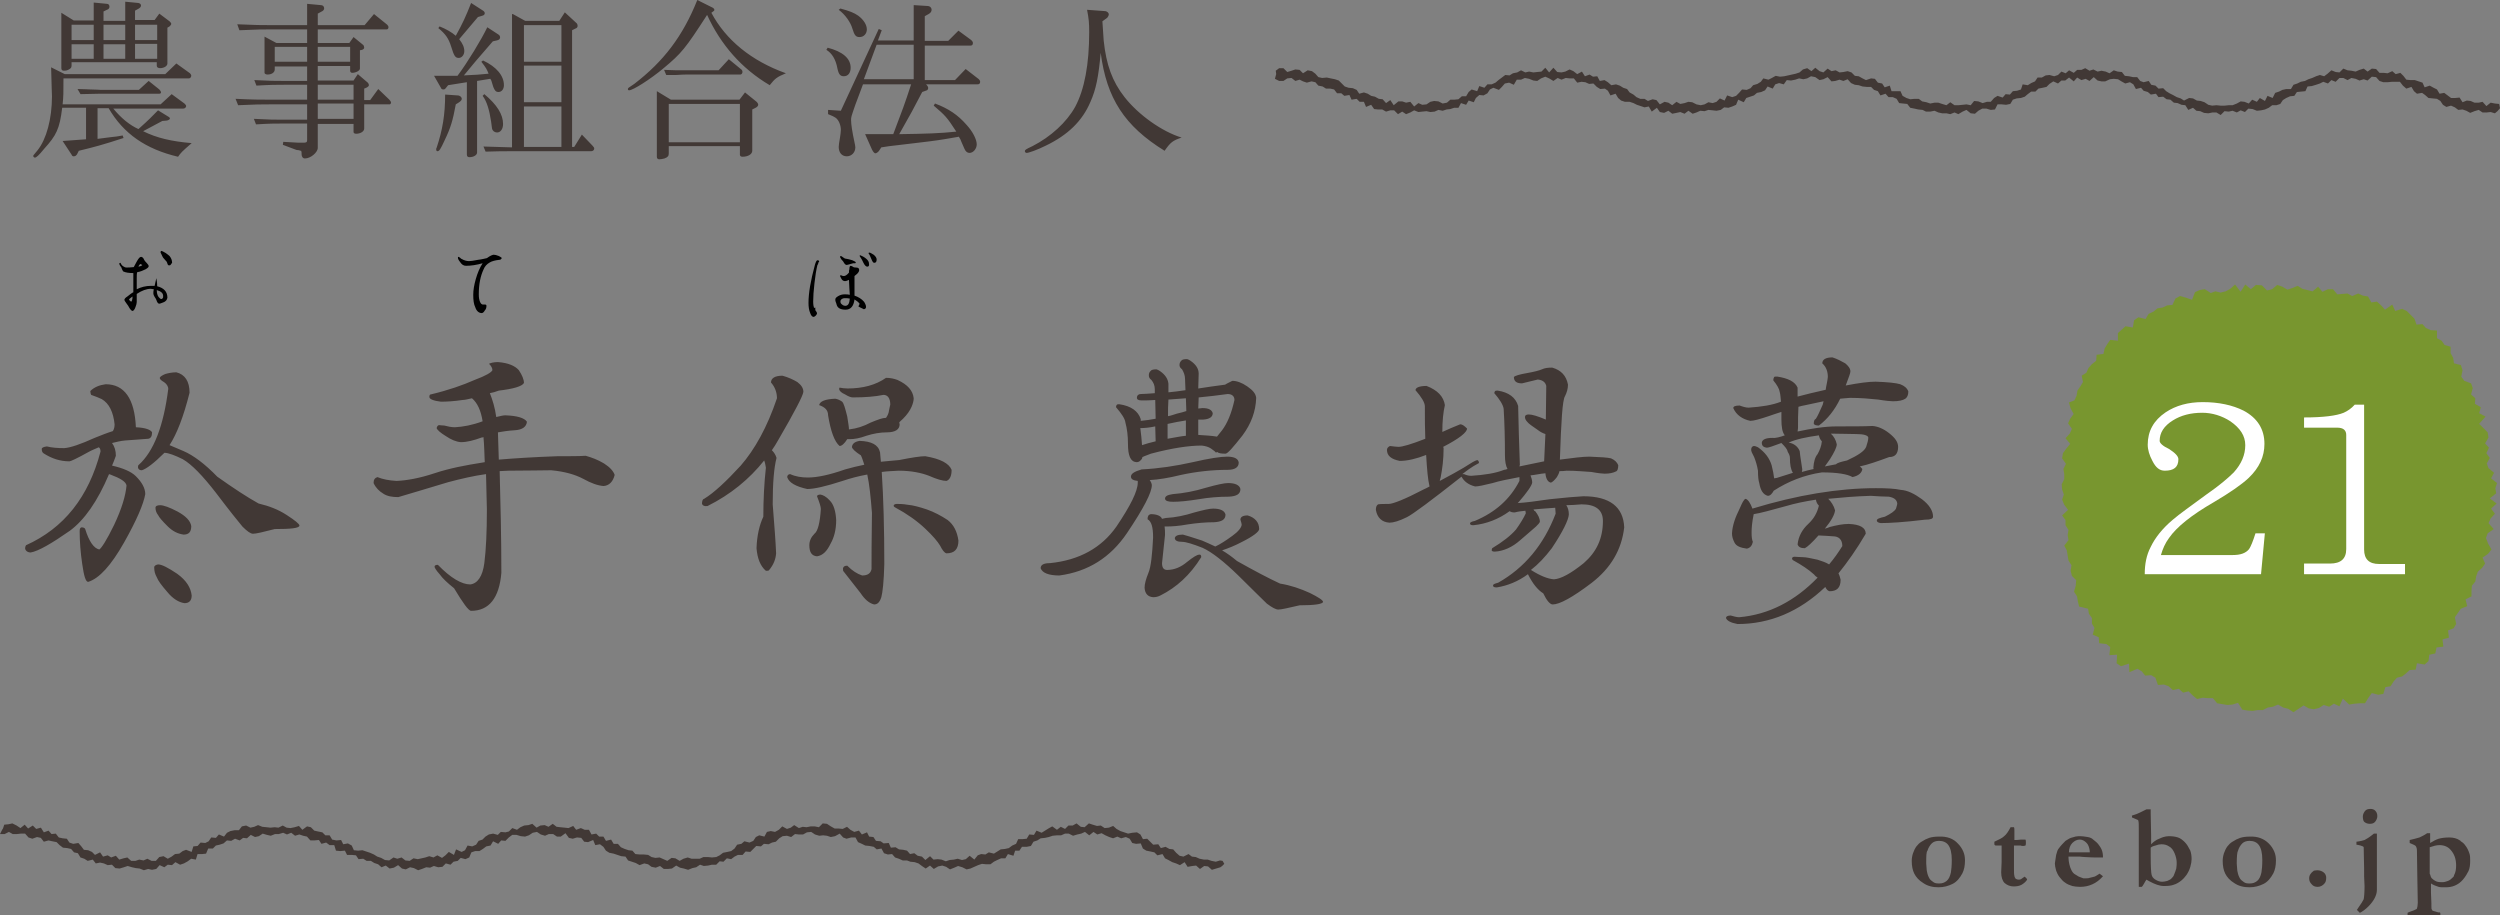 <svg xmlns="http://www.w3.org/2000/svg" viewBox="0 0 586.9 214.9"><rect x="0" y="0" width="586.9" height="214.9" fill="#808080" stroke="none"/><path d="M26.8 123.2c1.8-3.8 2.7-6.9 2.9-9.2-.1-.9-1.4-1.7-3.8-2.6-.1 0-.3-.1-.3-.1-2.7 6.4-5.8 10.8-9.2 13.3-4.3 3-7.4 4.8-9.2 5.1-.7 0-1.2-.4-1.3-.9 0-.4.1-.6.2-.8 8.9-4 14.7-11.3 17.5-22 0-.4-.1-.8-.4-1-.9.4-1.7.7-2.4 1.1-2.7 1.5-4.2 2.2-4.5 2.2-2.1 0-4.1-.6-6.1-1.9-.3-.2-.4-.6-.4-1 0-.3.4-.5 1.2-.6 1.2.3 2.5.4 4.1.4 1.4-.1 3.8-.9 7.1-2.4 1.5-.6 3-1.2 4.3-1.6.3-.5.4-1 .4-1.6-.3-2.9-1.3-4.9-3-5.9-.6-.3-1.4-.6-2.5-1-.1-.2-.2-.5-.2-.9.9-.9 2.1-1.4 3.6-1.6 4.4 0 6.8 3.4 7.1 10.1 2.3.1 3.5.6 3.8 1.2 0 .9-.3 1.4-.9 1.5-1.7.1-3.5.3-5.4.4-1.2.1-2.2.4-3.1.6.6.8.9 1.8.9 3-.3.9-.6 1.6-.9 2.3 2.6.6 4.5 1.4 5.6 2.5 1.4 1.4 2.2 2.8 2.2 4.2-.4 2.3-2 6.1-5 11.4-3 5.3-5.8 8.4-8.4 9.2-.6 0-1-1.4-1.4-4.2-.4-2.7-.6-5.3-.6-7.7 0-.5.1-.8.4-.9.4 0 .8.1.9.4.9 2.9 2 4.5 3.3 4.8.5-.3 1.7-2.1 3.5-5.8zm11.8-16.9c-2.5 2.5-4.3 3.8-5.3 4.1-.5 0-.8-.2-.9-.6 0-.3 0-.5.1-.6 3.6-3.2 5.9-9.2 7-17.9 0-.6-.4-1.2-1-1.6-.7-.4-1-.7-1-1 .1-.3.6-.6 1.3-.9.7-.2 1.6-.4 2.6-.4 2 .5 3.1 2.1 3.1 4.8-1.4 5.6-3 9.7-4.7 12.3.7.3 1.9.8 3.3 1.4 2.3 1 5 3 7.9 6 3.8 2.7 7 4.8 9.7 6.3 2.5.6 4.6 1.4 6.6 2.7 2 1.3 3 2.1 3 2.5-.1.6-2 .8-5.8.8-2.7.7-4.4 1.1-5.1 1.1-.6 0-1.4-.6-2.5-1.7-1-1.2-3.1-3.8-6.2-7.9-3.1-4-5.7-6.7-7.8-7.9-1.8-.9-3.4-1.5-4.3-1.5zm.7 32.7c-1.4-1.6-2.2-2.7-2.5-3.5-.4-.7-.6-1.4-.6-2.3 0-.4.4-.6.9-.7.9 0 2.4.8 4.5 2.2 2.2 1.6 3.2 3.3 3.4 5.1 0 1.2-.6 1.8-1.7 1.8-1.3-.2-2.7-1-4-2.6zm0-15.5c-1.2-1.2-1.9-2-2.2-2.6-.4-.5-.6-1.1-.6-1.7 0-.4.4-.6 1.1-.6.8 0 2.2.5 4.1 1.5 2 1.1 3 2.2 3.2 3.4 0 1.4-.6 2-1.8 2-1.4-.2-2.6-.8-3.8-2zm62.8 9.3c.1-.1.3-.2.7-.2 3 3.1 5.6 4.6 7.6 4.6 1.7-.2 2.9-1.9 3.3-5 .4-3.1.6-7.3.6-12.6-.1-2.7-.1-5.5-.2-8.3-2.9.4-5.9 1.1-8.9 1.9-5.2 1.6-9.1 2.7-11.7 3.5-1.4 0-2.6-.2-3.5-.8-1-.6-1.8-1.4-2.3-2.5 0-.8.3-1.2.9-1.4 1.2.5 2.7.8 4.5.9 2.3-.1 5.3-.6 8.9-1.8 3.6-1.2 7.4-1.9 11.2-2.5.1 0 .4-.1.6-.1-.1-1.9-.1-3.9-.3-5.9-.1.1-.3.1-.4.1-1.9.7-3.5 1.1-4.9 1.1-1.2-.1-2.3-.6-3.5-1.4-1.3-.8-2-1.4-2.2-1.9.1-.4.3-.7.6-.7.2 0 .6.1 1.2.1.8.2 1.6.4 2.5.4 1.9-.1 4.1-.5 6.5-1.4-.4-2.5-1.2-4.3-2.5-5.4-.9.2-1.7.4-2.2.4-2 .3-3.7.4-5.1.4-1.7-.2-2.7-.6-2.7-1.1 0-.4.1-.6.3-.6 4.2-1 7.6-2.2 10.3-3.4 2.7-1 4-1.8 4.2-2.3 0-.5-.3-1-.8-1.5.4-.2 1.1-.4 2.1-.4 2.5.2 4 .9 4.9 1.9.8 1.2 1.2 2.2 1.2 3-.4.8-2.5 1.4-5.9 1.8-.8.3-1.5.5-2.1.6.6 1.5 1.2 3.4 1.5 5.6.9-.2 1.6-.4 2.1-.4 2.8.1 4.5.6 5.1 1.5-.1 1.2-1.1 1.9-2.8 2-1.6.1-2.9.3-4 .5v.1c.1 2.2.1 4.3.2 6.3 3.6-.3 8.1-.6 13.8-.8 2.9 0 5 0 6.6-.1 1.4.4 2.8.9 4.3 1.8 1.4.9 2.2 1.8 2.5 2.7-.4 1.6-1.3 2.5-2.6 2.6-1.4-.1-3-.7-4.8-1.7-1.9-1-4.3-1.7-7.5-2-2.2 0-5.6.1-10 .1-.7 0-1.4.1-2.1.1.2 7.6.4 15.6.4 23.9-.5 5.9-2.9 8.9-7.1 8.9-.6 0-1.9-1.8-4-5.3-1.5-1.2-2.7-2.3-3.4-3.3-.9-1-1.2-1.6-1.2-1.8 0 .2 0 0 .1-.2zm62.7-14.5c0-.6.1-1.1.5-1.2 2.3-1.4 5.1-4 8.6-7.8 3.3-3.8 6.2-9 8.5-15.8 0-1.4-.5-2.7-1.4-3.7 0-1 .9-1.6 2.7-1.6 1.4.4 2.5.9 3.5 1.5.9.7 1.4 1.4 1.4 2.3-.1.9-2 4.6-5.9 11.3-.5.9-1 1.7-1.5 2.4l.1.1c.4.4.8 1 1 1.7-.6 2.3-.9 5.9-.9 10.9.4 5.1.7 8.9.8 11.5-.1 1.4-.6 2.7-1.7 4-.1.1-.4.1-.7.1-1.3-1.1-2-2.9-2.2-5.3.1-3 .7-5.5 1.6-7.4 0-4 .2-7.9.6-11.5-.1-.6-.2-1.2-.4-1.7-3.5 4.4-7.9 8-13.3 10.7-.8.1-1.1-.1-1.3-.5zm20-6.3c0-.4.3-.7.7-.7 1.3.6 2.7.8 4.2.8 2.1 0 5-.6 8.7-1.9 1.4-.4 3-.8 4.5-1.1-.3-.9-.5-1.6-.8-2.2-1.4-.9-2.1-1.6-2.1-2 .1-.7.6-1.2 1.8-1.4 2.8.1 4.4.9 4.8 2.7.1.8.1 1.5.2 2.2 1.4-.1 2.8-.3 4.3-.4 3-.6 5-.9 6.1-.9 3.6.6 5.6 1.7 6.2 3.2 0 1.4-.4 2.3-1.2 2.6-.9 0-2.3-.4-4.1-1.2-1.8-.7-4.2-1.2-7.1-1.2-1.4.1-2.7.1-4 .3.4 6.1.6 13.3.6 21.6-.1 4.1-.4 6.7-.7 7.8-.4 1.2-.9 1.7-1.7 1.7-1.2-.3-2.2-1.2-3.2-2.7-1.1-1.4-2.5-3.2-4-5.1-.1-.1-.1-.3-.1-.7.1-.4.4-.6 1-.6 1.2 1.2 2.3 1.9 3.5 2.3 1.3 0 2-.5 2.2-1.5 0-2.4 0-6.8.1-13.2-.3-3.8-.6-6.7-1.1-9-2.2.4-4 .9-5.8 1.5-4 1.3-6.7 1.9-8.3 1.9-2.7-.6-4.3-1.5-4.7-2.8zm10.2 15.6c-.9 1.9-1.9 2.8-3.2 3-1.2-.1-1.8-.9-1.8-2.6 0-1 .4-1.9 1.2-2.7.8-.6 1.3-2.6 1.5-5.8 0-.5-.3-1.5-.9-3 0-.2.3-.4.8-.4.6.1 1.4.5 2.2 1.4.9.9 1.4 2.5 1.5 4.6 0 2.3-.5 4.1-1.3 5.5zm2.1-22.9c-1.2-1-2.1-3.5-2.7-7.2 0-1.2-.7-1.9-2.1-2.4.2-.9 1.4-1.4 3.8-1.5.6.1 1.2.4 1.6.7.4.4.7 1.5 1.2 3.5.2 1.4.4 2.4.4 3h.1c1.7-.2 3.3-.7 5-1.6 1.7-.7 2.8-1.1 3.5-1.1h.1c.2-.3.4-.6.6-1.2.1-.7.3-1.4.4-1.9 0-1.5-.6-2.3-1.6-2.3-1.9.4-4.3.6-7.2.6-.4 0-1-.2-1.8-.7-.9-.4-1.3-.8-1.4-1.2 0-.1 0-.3.1-.4.5.1 1.2.2 1.9.2 3.5 0 6.6-.8 9-2.5 1 0 1.9.2 2.7.5 2.4 1.1 3.6 2.5 3.8 4.3 0 .6-.2 1.3-.5 2-.4.9-1 1.8-2 2.8-.4.4-.8.7-.9.9 0 .1.1.3.1.4 0 1.2-1 1.9-3 1.9-1.6 0-3.2.3-4.8.8-1.6.6-2.9.8-3.9.8h-.6c-.7 1.1-1.3 1.6-1.8 1.6zm16 13.8c1.2.1 2.7.5 4.5 1.1 1.7.6 3.4 1.5 4.9 2.5 1.4 1.1 2.2 2.7 2.5 4.8 0 2-.9 3-2.8 3-.5-.1-1-.8-1.5-1.8-.6-1-1.7-2.3-3.5-4-1.9-1.8-4.3-3.5-7.1-5-.2-.1-.3-.2-.3-.4s.3-.4.7-.4c.6 0 1.5 0 2.6.2zm52.4-6.6c0-.7.8-1.2 2.5-1.7 4-.2 8-.8 12-1.7 3.9-.9 6.6-1.3 8.1-1.3 1.7 0 2.6.5 2.7 1.4 0 1.1-.9 1.7-2.6 1.7-3.6 0-7.3.4-11 1.2-2.8.7-5.3 1.1-7.3 1.2.3.4.5.9.5 1.2 0 1.7-1.9 5.4-5.8 11.2-3.9 5.8-9.2 9.1-15.9 10-2.5 0-4-.6-4.4-1.7 0-.8.7-1.2 2.2-1.2 6.9-.7 12.1-3.6 15.6-8.6 3.3-4.9 5-8.3 5-10.3v-.4c-1-.1-1.6-.4-1.6-1zm18.8-6.6c-.6-.4-1.3-.6-2.2-.7-3 0-7 .6-11.9 1.9-.7.3-1.4.5-2 .8-.1.3-.1.5-.3.6-.3.4-.6.6-1.1.6-1.4-.1-2-1.5-2-4.3 0-1.9-.2-3.5-.6-5-.1-.9-.9-2.1-2.2-3.6 0-.3.1-.5.2-.6.1-.1.4-.1.6-.1 2.7.4 4.4 1.6 5 3.5v.4c1.2-.1 2.4-.3 3.5-.5l-.1-4.4c-1.2.1-2.2.1-3.2.1-.7 0-1.1-.2-1.1-.6 0-.6.4-.9.9-.9.8 0 1.9-.1 3.3-.2v-.9c0-.9-.3-1.6-.8-2.2-.4-.3-.6-.6-.6-1.1 0-.4.1-.7.4-1 .2-.3.7-.4 1.4-.4.3.1.5.2.8.4 1.3.9 1.9 1.9 2 3v2c1.2-.1 2.6-.3 4-.5l-.1-2.6c0-.9-.3-1.6-.7-2.3-.4-.3-.6-.6-.6-1s.1-.7.4-1c.2-.3.6-.4 1.4-.4.3.1.5.2.8.4 1.3.9 1.9 1.9 1.9 3 0 1.2-.1 2.4-.1 3.5 1.9-.3 4-.6 6.3-.9.6-.4 1.2-.6 1.7-.9 1 0 2.2.4 3.5 1.3 1.3.9 2 1.7 2.1 2.7-.1 3.2-1.2 6.1-3.2 8.8-2.2 2.8-3.5 4.3-4 4.3-1 0-1.7-.1-1.9-.4-.1.1-.3.1-.4.1-.2-.3-.6-.5-1.1-.9zm-16.2-.8c.9-.3 1.9-.6 3.2-.9l-.1-3.5c-1.4.3-2.5.4-3.5.4.2 1.4.3 2.7.4 4zm10.6 27.4c1.4-1.1 2.3-1.7 2.9-1.7.3 0 .4.2.4.6-2.6 4.2-5.8 7.1-9.6 9-.6.3-1.1.4-1.7.4-1.2-.1-1.9-.8-2-2.2 0-.9.3-2 .9-3.5.6-1.4.9-4.3 1.1-8.3 0-2.5-.4-3.8-1.3-4.3 0-.7.2-1.1.8-1.2 1.3 0 2.2.4 2.5.9 0 .1.1.2.1.2.3-.1.6-.1.9-.2 2.2-.1 4.5-.6 6.7-1.3 2.2-.6 3.6-.9 4.4-.9 1.7 0 2.7.5 2.9 1.4 0 1.2-.9 1.7-2.7 1.8-2 0-4.1.2-6.1.5-2.2.4-3.8.5-5.1.5h-.4c.1.6.1 1.3.1 2l-.7 6.6c0 1.1.4 1.6 1.2 1.6 1.7 0 3.3-.7 4.7-1.9zm-3.4-15.9c2.6-.2 5.2-.7 7.8-1.5 2.5-.7 4.3-1.1 5.2-1.1 1.7 0 2.7.5 2.9 1.4 0 1.2-.9 1.7-2.7 1.8-2.4 0-4.8.2-7.1.6-2.5.4-4.5.6-6 .6-1.2 0-1.8-.2-1.9-.7 0-.6.5-.9 1.8-1.1zm-1.1-18.3c.7-.1 1.4-.4 2.1-.6.9-.2 1.6-.4 2.2-.6l-.1-3c-1.4.1-2.8.2-4.1.3-.1 1.3-.1 2.6-.1 3.9zm4.2 1c-1.4.2-2.8.5-4.2.8h-.1v3.5c1.7-.3 3.2-.6 4.3-.7v-3.6zm-2.6 27.6c.1-.5.7-.8 1.9-.8.5.1 2 .6 4.5 1.4 1 .4 2 .9 3.1 1.4 1.1-.5 2.5-1.4 4-2.5 1.4-1 2.1-1.9 2.2-2.6 0-.2-.1-.6-.3-1.2 0-.6.5-1 1.7-1 1.7.5 2.7 1.6 2.7 3.2 0 .6-1.4 1.7-4 3-1.7.9-3.2 1.5-4.7 2 1.2.7 2.3 1.5 3.5 2.5 3.9 2.2 7.3 4 10.1 5.3 2.5.4 4.8 1.2 7 2.2 2 1 3.1 1.7 3.1 2.1-.1.5-1.9.8-5.5.8-2.6.6-4.3 1-5 1-.6 0-1.5-.5-2.7-1.4-1.1-1.1-3.3-3.2-6.7-6.6-3.4-3.3-6.2-5.5-8.4-6.5-2.3-.9-3.9-1.4-4.8-1.4-1.1 0-1.7-.3-1.7-.9zm5.5-30.4c.4 0 .7-.1 1-.1 1.4 0 2.2.4 2.4 1.2 0 .9-.8 1.4-2.2 1.5h-1.2v3.6c1.7.1 3.2.2 4.4.4.3-.4.7-.9 1.2-1.5 1.2-1.6 2.2-3.9 2.9-7.1 0-.9-.6-1.4-1.6-1.4-2.3.3-4.5.6-6.8.8 0 1-.1 1.8-.1 2.6zm62 15.4h.4c.6.3 1.2.4 1.7.4 3.1-.2 5.7-.6 7.7-1.4.2 0 .5-.1.8-.2-.4-.7-.6-1.8-.6-3.2 0-4-.1-7.6-.3-10.9-.1-.9-.9-2.2-2.2-3.7 0-.2.1-.4.2-.5.1-.1.4-.1.6-.1 2.6.4 4.2 1.6 4.8 3.6.1 4.2.2 8.7.4 13.8 0 .1-.1.3-.1.4 1.7-.4 3.6-.7 5.8-1.2.1-2.2.2-4.3.3-6.4-.6-.2-1.2-.5-1.7-.9-1.3-.9-2.2-1.5-2.5-1.9-.4-.4-.6-.8-.6-1.2 0-.4.3-.6.9-.6.8 0 2.1.4 4 1.2 0-2.6.1-5.3.1-7.9-.2-.9-.9-1.4-2-1.5-1.2.3-2.5.6-3.7.9-1.3 0-1.9-.5-1.9-1.5.3-.3 1.3-.6 3-.9 1.7-.3 2.9-.6 3.6-.9.6-.3 1.4-.4 2.4-.4 2.1.6 3.3 1.9 3.7 4 0 1-.3 1.9-.7 2.7-.6.9-.9 5.9-1.2 14.9 3.1-.4 5.4-.7 6.9-.7 2.6.1 4.3.2 5.1.4.9.4 1.4.9 1.7 1.6 0 .9-.2 1.4-.6 1.5-.6.3-1.4.5-2.6.5-.4 0-1.5-.1-3.1-.4-1.7-.1-3.6-.3-5.8-.3-.6.1-1.2.1-1.7.1-.1.6-.4 1-.6 1.4-.6.8-1.1 1.2-1.4 1.3-.7-.1-1.2-.9-1.3-2.2-1.2.1-2.4.4-3.5.5.2.5.4 1.1.4 1.7-.1.7-1.2 2.3-3.2 4.6l-.2.2c1.7-.1 4.2-.4 7.5-.9 3.6-.4 6.2-.6 7.9-.7 6.2 0 9.4 2.5 9.6 7.3-.6 5.3-3.2 9.6-7.6 13-4.6 3.5-7.6 5.1-9.2 5.1-.6 0-1.4-.9-2.2-2.6-1.3-.8-2.5-2.3-3.6-4.5-2.3 1.7-4.8 2.7-7.3 3.1-.6 0-.9-.1-.9-.5 0-.2.4-.4 1.2-.6 6.2-3.5 10.7-8.9 13.5-16.2 0-.6-.1-1-.1-1.4-1.9.1-3.6.3-5.1.4.1.2.2.4.4.4.7.9 1.1 1.7 1.1 2.5-.1.3-.4.6-.9 1.1-.6.5-1.8 1.6-3.7 3.2-1.9 1.7-4 2.6-6 2.7-.4 0-.6-.1-.7-.2 0-.2 0-.4.1-.6 2.5-1.5 4.4-3 5.6-4.4 1-1.4 1.8-2.7 2.3-3.8 0-.2-.1-.4-.1-.6-1 .1-1.8.2-2.5.4-.6 0-.9-.1-1.2-.3-2.6 1.9-5.5 3-8.5 3.3-.6 0-.8-.1-.8-.5 0-.1.4-.4 1.1-.5 4.8-2 8.3-5.1 10.5-9.4v-.9c-2.6.5-4.7.9-6.3 1.4-2 .5-3.4.8-4.1.8-1.6-.4-2.6-1.2-3.2-2.3-7.1 5.6-11.4 8.8-12.8 9.5-1.8.9-3.2 1.3-4.1 1.3-1.8-.1-2.9-1.2-3.2-3 0-.6.1-1 .5-1.3.6-.1 1.4-.1 2.5-.1 1 0 3.8-1.1 8.2-3.4.4-.2.9-.4 1.4-.7-.4-1.6-.6-4-.8-7.4-2.3.9-4.4 1.4-6.2 1.4-2-.4-3-1.2-3-2.6 0-.4.3-.7.7-.9.9.1 1.6.2 2 .2.9 0 3-.6 6.3-1.9-.1-2.2-.1-4.8-.1-7.6 0-.9-.8-2.2-2.2-3.8 0-.6.9-1 2.6-1 2.6 1 4 2.5 4.3 4.5-.4 1.7-.6 3.8-.6 6.3 1.3-.6 2.7-1.2 4.2-1.8.5 0 1 .4 1.6 1 0 .9-1.9 2.4-5.6 4.3 0 .1.1.2.1.3 0 2.6-.3 4.9-.7 6.9-.1.4-.2.6-.2.8 2.5-1.3 4.4-2.4 5.6-3.1 1.7-1.1 2.7-1.7 3.2-1.8.3.1.4.4.4.7-1.9 1-3 1.9-3.9 2.6zm28.5 20.9c3-2.6 4.5-5.8 4.5-9.9 0-2.6-1.7-3.9-5-3.9-1.3.1-2.5.2-3.6.2.4.6.6 1.3.6 2.2-.1 1.3-1.4 4-4 7.9-1.6 2.1-3.2 3.8-4.9 5.1 2.2 1.4 4 2.1 5.4 2.2 1.6-.1 3.9-1.3 7-3.8zm39.6-12.8c10.5-3.2 20.2-4.8 29-4.8 2.5 0 4.4.1 5.8.4 1.6.1 3.2.9 5 2.2 1.7 1.3 2.6 2.7 2.6 4.1 0 .5-.6.7-1.9.7-4.9.6-8.4.8-10.4.8-.6-.1-.9-.3-.9-.6 0-.4.6-.6 1.9-.9 1.4-.7 2.3-1.3 2.6-1.9.1-.4.3-.9.3-1.2-.1-.9-.8-1.4-2-1.6-1.2 0-2.6-.1-4.2-.2-3.6.1-6.9.4-10 .7.7.7 1.3 1.6 1.6 2.7-.1 1-.9 2.5-2.4 4.3.4-.1.8-.2 1.2-.4 1.6-.4 3-.7 4.4-.7 2.7.1 4 .9 4 2.3-2.1 3.6-4.3 6.7-6.4 9.3.3.6.4 1.1.5 1.5 0 1.9-.9 2.7-2.6 2.7-.4-.1-.7-.4-1-1-6.1 5.8-13 8.7-20.6 8.7-1.6-.3-2.5-.8-2.7-1.4 0-.4.4-.6 1.1-.6.7.2 1.4.4 2 .4 6.9-.6 13.1-3.8 18.4-9.3-.3-.2-.6-.4-.8-.7-1.3-1.2-3-2.3-5-3.4-.1-.1-.2-.2-.2-.4s.2-.4.6-.4 1 .1 1.9.1 2 .3 3.5.6c.9.3 1.9.6 2.7 1.1 1.1-1.3 2.1-2.7 3.1-4.3 0-1.5-.8-2.3-2.2-2.3-.9-.1-1.9-.1-3.4-.2-1.5 1.7-2.6 2.7-3.2 3-1 0-1.5-.3-1.7-.9.2-1.9 1.1-3.5 2.5-4.8 1.3-1.2 2.1-2.6 2.5-4.3-.4-.4-.6-.8-.7-1.4-2.6.4-5 .9-7 1.5-3.6 1-6.2 1.7-7.6 1.9-.4 1.9-.5 3.3-.5 4.3 0 1.1.1 1.8.3 2.2-.2.9-.6 1.4-1.4 1.6-1.5-.2-2.5-.6-2.9-1.4s-.6-1.4-.6-2.2c.1-1.9.8-3.8 1.8-5.8.6-1.4 1-2.2 1.4-2.3.6.2 1.1 1 1.6 2.3zm7.6-17.2c-.6-.7-.8-2-.8-3.8v-1.7c-1.2.4-2.2.7-3 1-2.1.7-3.5 1.1-4.3 1.1-1.9-.4-3.3-1.4-4-3 0-.4.5-.6 1.5-.6.8.3 1.5.5 2.1.5 3-.2 5.6-.6 7.6-1.4-.1-.8-.1-1.6-.3-2.3-.1-.7-.6-1.6-1.5-2.7 0-.4.1-.6.2-.8.1-.1.4-.1.7-.1 2.6.4 4.2 1.2 4.8 2.6v2.1c1.8-.5 4-1 6.6-1.6.1-.9.4-1.9.5-3 0-1.3-.4-2.4-1.3-3.2 0-.9.8-1.4 2.4-1.4 1.2.4 2.1.9 3 1.4.7.6 1.2 1.2 1.2 1.9 0 .4-.4 1.4-1.1 3.3 3.1-.6 5.4-.9 7-.9 2.9.1 4.8.3 5.8.6 1 .4 1.6.9 1.9 1.7 0 .9-.3 1.4-.7 1.7-.6.4-1.6.6-2.9.6-.5 0-1.7-.1-3.5-.4-1.9-.2-4.1-.4-6.6-.4-.9.1-1.6.1-2.3.2-1.3 2.7-3 4.8-5 6.3-.6 0-1-.1-1.2-.4 0-.6.1-1 .5-1.2.4-.6.9-1.7 1.6-3.3.1-.3.1-.5.2-.8l-4.2.9c-.7.1-1.3.3-1.7.4-.1 1.6-.1 3.2-.1 5 0 .3-.1.6-.1.8 3.3-.7 6.3-1.2 9.2-1.2 3.6 0 6.3 0 8.4-.1 1.2.1 2.5.6 3.9 1.7s2.1 2.1 2.1 3.2c0 1.6-.7 2.4-2.1 2.4-2.7 1-5 1.8-6.9 2.2.3.2.4.4.6.6-.1.9-.9 1.6-2.3 1.9-1.2-.7-3.6-1.1-7.2-1.1-4.1.6-7.9 2.1-11.3 4.3-.4.7-.8 1.2-1.4 1.2-1.1-.3-1.7-1.3-2-3-.2-.6-.3-1.6-.3-2.9-.2-1.2-.5-2.2-.9-3.2-.5-.9-.7-1.4-.7-1.7 0-.5.2-.8.6-.9.3 0 .6.1 1 .3 1.7 1.2 2.7 2.6 3.2 4.2.3 1.2.5 2.2.6 3.1.1 0 .4-.1.6-.1 1.3-.4 2.5-.8 3.8-1.2-.5-.8-.7-1.9-.7-3.5 0-.5-.2-.9-.5-1.4-.1-.6-.6-1.2-1.5-2.1-1.9.7-3 1.1-3.4 1.1-.9-.1-1.2-.5-1.2-1.2.1-.7.9-1.1 2.5-1.1.7.1 1.8-.2 2.9-.6zm3.5 3.7c.1 1.3.4 2.7.6 4.3 0 .3-.1.5-.1.6 1-.3 1.9-.5 2.8-.7-.1-.1-.1-.1-.1-.3.1-1.4.4-2.5 1-3.2.5-.9.9-1.9 1-3-.4-.4-.6-.9-.7-1.4-2.9.4-5.3.9-7.1 1.7 1.3.2 2.2 1 2.6 2zm8.5 3.1c.4-.4 1.3-.6 2.6-.9 2.6-1.2 4.1-2.2 4.5-3.2.3-.9.5-1.6.5-2.2-.1-.5-1.1-.8-2.8-.8-1.7 0-3.8-.1-5.9-.1h-.1c.7.6 1.2 1.5 1.4 2.5 0 .7-.6 1.9-1.6 3.5-.5.7-.9 1.3-1.2 1.7.9-.2 1.7-.3 2.6-.5z" fill="#413835"/><path d="M38.3 71c-.5.2-.8.3-.9.3-.3 0-.5-.3-.7-.9 0-.1-.2-.4-.4-.7-.2-.3-.3-.6-.3-.8 0-.2 0-.6.1-1-.3 0-.5-.1-.7-.1-1 0-2.1.4-3.3 1.2v1.9c0 .3-.1.7-.3 1.2-.2.6-.5.9-.7.9-.2 0-.6-.4-1-1.2 0 0-.2-.3-.5-.7-.3-.4-.4-.6-.4-.7 0-.2.2-.5.7-.8.5-.4 1-.8 1.4-1v-4.5c-1 0-1.8-.1-2.4-.4-.1-.2-.3-.5-.4-.9-.4-.5-.5-.8-.5-.9s.1-.2.3-.2c.1.3.3.6.6.8.3.2.5.3.8.3.4 0 .9 0 1.7-.1.1-.2.3-.6.7-1.3.4-.7.7-1.1 1-1.1.2 0 .4.1.6.4.2.5.5.8.8 1.1.3.3.4.5.4.7 0 .2-.2.4-.7.7-.6.3-1.3.6-2 .7-.1.4-.1.9-.1 1.4v2.6c1-.5 2.1-.8 3.4-.8h.8c.1-.6.3-1.2.4-1.8.1.5.2 1.1.2 1.9 1.6.4 2.4 1.3 2.4 2.7-.1.5-.4.9-1 1.1zm-7.2-1.4c-.5.4-.8.6-.8.7 0 .1.1.2.2.3.1.1.2.2.3.2.1 0 .1-.1.2-.3 0-.2.1-.3.1-.5v-.4zm2.1-7.5c-.1-.1-.2-.1-.3-.1-.1.1-.3.3-.4.6.6-.1.9-.3.9-.4l-.2-.1zm3.6 6c0 1 .3 1.6.7 1.9.1.1.2.2.4.2.1 0 .2-.1.3-.2.1-.1.1-.3.1-.5 0-.7-.5-1.1-1.5-1.4zm3.3-6c-.1.2-.3.2-.4.2-.2 0-.3-.1-.4-.4 0-.1-.1-.3-.2-.5 0 0-.3-.3-.8-.9 0 0-.2-.3-.5-1-.1-.1-.1-.2-.1-.3 0-.2.1-.3.2-.3s.5.2 1 .5c.4.3.7.5.9.7.4.5.6 1 .6 1.6-.2.2-.2.3-.3.4zm77.1-1.1c-.9.1-1.7.3-2.2.6-.7.4-1.2.9-1.5 1.7-.7 1.5-1.1 3.4-1.1 5.8 0 .8.1 1.3.3 1.8.2.4.4.6.7.6h.5c.2 0 .3.1.3.3 0 .4-.1.8-.4 1.1-.2.4-.5.6-.7.6-.6 0-1.2-.4-1.5-1.3-.4-.8-.5-1.8-.5-3 0-1.1.2-2.3.6-3.7.4-1.4.9-2.6 1.6-3.7-1.4.4-2.7.6-3.9.6-.6 0-1-.3-1.4-.9-.4-.5-.5-.8-.5-1 0-.1 0-.2.2-.2 0 0 .1.1.3.2.2.2.3.3.4.3.5.3 1.1.5 1.7.5.4 0 1.1-.1 2.1-.3.9-.1 1.6-.3 2.1-.4.8-.6 1.4-.8 1.6-.8.3 0 .7.1 1.2.3.4.2.7.4.7.5-.2.3-.3.4-.6.4zm74.9.8c-.1.2-.1.4-.2.4-.3 1.2-.5 2.6-.7 4.3-.2 1.7-.3 3.2-.3 4.3 0 .7.1 1.2.2 1.5l.3-.1v.5c0 .1 0 .2.2.4.1.2.2.3.2.4 0 .2-.1.4-.3.6-.2.2-.4.3-.5.3-.3 0-.6-.3-.8-.9-.3-.7-.4-1.5-.4-2.4 0-2.3.5-5.2 1.5-8.9.2-.7.4-1.1.6-1.1.3 0 .4.1.4.4-.1 0-.2.1-.2.3zm11.1 10.6c-.1.1-.3.2-.4.2l-.6-.3c-.5-.2-.7-.4-.7-.4.1-.1.2-.3.3-.6-.3-.4-.7-.7-1.2-1-.2 1.6-.9 2.4-2.1 2.4s-1.9-.4-2.1-1.2c0-.1-.1-.3-.2-.6-.1-.2-.1-.4-.1-.6 0-.3.2-.5.7-.8.5-.3 1-.4 1.5-.4.4 0 .8 0 1.2.1-.1-.8-.1-2-.2-3.5-.4.2-.7.3-.9.3-.4 0-.7-.2-.9-.6l-.3-.6c0-.1.1-.2.2-.2.2.1.4.2.7.2.3 0 .7-.2 1.2-.8 0-.4 0-.6.1-.8 0-.5.1-.8.3-.8.1 0 .3.1.5.2.2.2.5.2.7.2.6 0 .8.2.8.6 0 .3-.2.6-.5.9-.2.2-.4.3-.6.5v4.6c.9.3 1.7.8 2.2 1.4.1.1.2.3.3.5.1.3.2.4.2.6 0 .3 0 .4-.1.5zm-2.5-10.6h-.4c-1 .3-1.5.4-1.5.4-.2 0-.4-.1-.6-.4-.2-.4-.4-.6-.5-.7-.1-.1-.2-.2-.3-.4-.1-.2-.2-.3-.2-.4 0-.1.1-.2.2-.2s.2.1.5.3c.3.2.4.3.5.3.6.1 1.1.2 1.7.4.5.2.8.4.8.5 0 .1 0 .2-.2.2zm-2.4 8.2c-.3 0-.5.1-.7.2-.2.2-.3.3-.3.6s.1.5.4.7c.2.2.5.3.7.3.7 0 1-.5 1.1-1.7-.4-.1-.8-.1-1.2-.1zm5.3-7.4c-.3 0-.6-.3-.9-.9-.2-.5-.5-1-.9-1.6 0-.1.1-.2.1-.2.5.2.9.4 1.4.8.5.4.7.8.7 1.2.1.5-.1.7-.4.7zm1.6-.9c-.2 0-.4-.3-.6-.8-.3-.7-.5-1.2-.7-1.4 0-.1 0-.2.2-.2s.5.2 1 .5c.5.4.7.8.7 1.1 0 .6-.2.8-.6.8z"/><path d="M15.2 17.4h23.6l2.6-2.5 3.2 2.3c.2.2.3.4.3.6 0 .2-.2.6-.5.6H14.9c0 3.3 0 4.3-.2 6.1h23l2.6-2.4 3 2.2c.2.2.4.4.4.6 0 .3-.3.6-.7.6H26.6c1.9 2.3 3.9 3.9 5.9 4.8 2.7-2.4 3-2.8 4.6-4.4l2.6 1.6c.1.1.2.2.2.3 0 .2-.3.4-.7.5l-1.1.1-4.5 2.4c3.2 1.6 6.7 2.4 11.4 2.8-2.3 2-2.5 2.2-3.2 3.2C34.2 35 29 31.4 25.5 25.4h-2.6v7.2c1.6-.2 1.7-.2 3.1-.4 1-.1 1.9-.2 2.8-.4l.2.6c-4.9 1.6-6.8 2.1-10.5 3l-.4.8c-.2.3-.4.5-.8.5-.2 0-.4-.1-.5-.4l-2.1-3.2c2.6-.2 3-.2 5.5-.4v-7.4h-5.6c-.6 5-1.4 6.5-4.2 9.6C9.1 36.5 8.5 37 8.2 37c-.2 0-.4-.2-.4-.4 0-.1 0-.1 1-1.3 2.1-2.6 3.4-7.4 3.4-12.7 0-.2-.1-2.5-.2-6.8l3.2 1.6zm2.1-12.6H22V.6l3.1.3c.4 0 .6.3.6.7 0 .3-.2.6-.6.7l-.8.4v2.2h5.1V.4l3.1.3c.4.1.6.3.6.6s-.2.5-.5.7l-.9.5v2.2h4.6l1.1-1.5L39.8 5c.2.2.4.4.4.6 0 .2-.2.4-.4.6l-.5.3v8.4c0 .6-.8 1.1-1.7 1.1-.5 0-.8-.2-.8-.6v-.8h-20v.8c0 .5-.2.7-.8 1-.4.2-.8.2-1 .2-.4 0-.6-.2-.6-.6V3l2.9 1.8zM22 9.4V5.8h-5.2v3.6H22zm0 4.4v-3.4h-5.2v3.4H22zM34.9 19l2.5 2c.2.2.4.5.4.7 0 .2-.2.3-.4.3H23.6c-.8 0-1 0-4.7.1l-.7-1.2c1.4 0 2.5.1 3 .1 1.1 0 2.4.1 2.4.1h9l2.3-2.1zm-5.5-9.6V5.8h-5.1v3.6h5.1zm0 4.4v-3.4h-5.1v3.4h5.1zm7.5-4.4V5.8h-5.2v3.6h5.2zm0 4.4v-3.5h-5.2v3.5h5.2zm18.4 9.4c4.2.2 5.9.2 8 .2h8.8v-3.5h-5.4c-1.8 0-3.2 0-6.5.2l-.5-1.3c3.6.2 4.9.2 7 .2h5.4v-3.4h-7.6v.7c0 .7-.7 1.2-1.7 1.2-.4 0-.7-.2-.7-.4V8.6l2.8 1.5h7.2V6.9h-8.6c-1.6 0-2.9 0-7.3.2l-.5-1.4c4.2.2 5.9.2 7.8.2h8.6v-5l3.2.3c.5 0 .8.3.8.8 0 .2-.2.5-.4.6l-1.1.6v2.7h11l2.2-2.6 3.1 2.5c.2.2.3.4.3.6 0 .3-.2.5-.4.5H74.6v3.2H82l1-1.4 2.2 1.8c.2.1.3.5.3.7 0 .2-.2.4-.5.5l-.5.1v4.3c0 .5-1 1-1.8 1-.3 0-.5-.2-.5-.5v-1.1h-7.6v3.4H83l1-1.5 2.1 1.8c.3.2.5.5.5.8 0 .2-.2.4-.6.6l-.5.2v2.7h1.4l1.9-2.6 2.6 2.5c.2.2.4.5.4.7 0 .2-.2.4-.3.4h-6v5.7c0 .6-.8 1.2-1.9 1.2-.4 0-.6-.2-.6-.4v-1.9h-8.4v5.6c0 1.1-1.7 2.5-3 2.5-.5 0-.8-.4-.8-1 0-.4 0-.6-.1-.8h-.1c-.3-.1-.6-.2-1-.2L66.4 34l.1-.7 3.6.2h1.1c.7 0 .9-.1.9-.6V29h-5.6c-1.8 0-3.2 0-6.4.2l-.5-1.3c3.6.2 5 .2 6.9.2h5.6v-3.6h-8.8c-1.8 0-3.3 0-7.4.2l-.6-1.5zm16.8-8.6V11h-7.6v3.5h7.6zm10.1 0V11h-7.6v3.5h7.6zm.8 8.8v-3.5h-8.4v3.5H83zm0 4.5v-3.6h-8.4v3.6H83zm34-19.8c.3.2.4.4.4.7 0 .3-.2.6-.8.7l-.9.2c-4 4.6-4.5 5.2-6.8 8 2.5-.1 4-.2 5.8-.4-.4-1-.6-1.4-1.7-2.8l.4-.3c3.2 1.5 4.9 3.6 4.9 5.8 0 .9-.5 1.6-1.3 1.6-.6 0-.9-.4-1.2-1.2-.2-.6-.3-1-.4-1.3 0-.1-.1-.3-.3-.6l-3.1.5v16.8c0 .6-.8 1.1-1.8 1.1-.4 0-.6-.2-.6-.6v-17l-4.4.7-.4.5c-.3.4-.4.5-.7.5-.3 0-.5-.1-.6-.4l-1.6-2.8h5.5c2.4-3.2 5.6-8.5 7-11.4l2.6 1.7zm-9.6 14.3c.6 0 1 .4 1 .8 0 .3-.2.5-.6.8l-.8.5c-.7 3.8-1.2 5.5-2.6 8.4-1 2.2-1.3 2.6-1.7 2.6-.2 0-.3-.2-.3-.4 0-.1 0-.3.1-.4 1.4-4.2 2-7.8 2-12.5l2.9.2zm-4.2-16.2c1.5.6 2.9 1.4 3.8 2.2 1.6-2.9 2.3-4.4 3.6-7.7l2.8 1.8c.3.2.4.4.4.6 0 .3-.2.5-.6.6l-1 .3-4.4 5.2c.8 1 1.2 1.9 1.2 2.8 0 .9-.6 1.6-1.3 1.6-.8 0-1.1-.4-1.8-2.7-.6-1.9-1.3-2.9-3-4.3l.3-.4zm10.5 15.9c3 2.5 4.4 4.8 4.4 7 0 1.2-.6 2-1.4 2-.4 0-.8-.2-1-.5-.2-.3-.2-.3-.4-2-.4-2.7-1-4.8-2-6.1l.4-.4zm6.7-18.8l2.9 1.6h8l1.3-2 2.6 2.4c.3.2.4.5.4.8 0 .3-.2.5-.5.6l-.8.4v27.4h.5l1.8-2.9 2.5 2.6c.3.3.4.5.4.7 0 .3-.3.6-.7.6h-18.5c-2.4 0-3.2 0-6.3.1l-.5-1.2c3.4.1 3.9.1 6.7.2V3.3zm11.4 11.2V5.9H123v8.6h8.8zm0 9.5v-8.6H123V24h8.8zm0 10.4V25H123v9.5h8.8zm35.5-32.6c.2.1.4.3.4.5s-.1.3-.3.4l-.4.3c3.4 6.4 9.4 11.3 17.5 14.2-2.2.9-2.6 1.3-3.8 2.8-6.6-3.9-11.5-9.5-14.7-16.5-5.1 7.9-6 9-10.2 12.5-3.1 2.6-7.2 5.2-8.1 5.2-.2 0-.3-.1-.3-.3 0-.2.1-.3 1.5-1.2 6.9-5.3 11.4-11.2 14.8-19.7l3.6 1.8zm-9.8 21.6h16.1l1.3-1.7 2.6 2.1c.3.2.5.6.5.8 0 .2-.2.5-.6.7l-.8.4v9.7c0 .8-1 1.4-2.3 1.4-.4 0-.6-.2-.6-.5v-2H157V36c0 .6-.2.9-1 1.2-.3.1-1 .2-1.2.2-.4 0-.6-.2-.6-.6V21.4l3.3 2zm-1.6-7l2.9.1h9.9l2.4-2.6 2.8 2.3c.3.2.4.4.4.7 0 .3-.2.6-.5.6h-12.6c-.2 0-1.1 0-2.4.1h-2.4l-.5-1.2zm17.8 17v-9H157v9h16.7zm20.6-22.2c3.5.9 5.4 2.5 5.4 4.7 0 1.2-.6 2-1.6 2-.8 0-1.2-.4-1.5-1.8-.4-2.2-1.3-3.6-2.6-4.4l.3-.5zm.1 14.6l3 .2 8.9-19.2.7.3-.9 2.4h8.4V1.2l3.2.2c.6 0 1 .4 1 .9 0 .4-.2.7-.7 1l-.9.5v5.8h5.5l2.4-2.4 3 2.2c.2.2.4.4.4.7 0 .4-.2.6-.5.6h-10.8v8.1h7.1l2.5-2.6 3.1 2.4c.2.2.3.4.3.6 0 .4-.2.6-.6.6h-12.1c.4.4.5.6.5.9 0 .2-.2.5-.3.5l-1.1.4c-2.2 4.2-2.6 5-5.4 9.9 6.6-.1 9.6-.2 13.4-.6-2.2-3.4-2.6-3.8-5.3-6.1l.3-.5c3.2 1.2 5.4 2.7 7.4 5 1.4 1.5 2.4 3.4 2.4 4.6 0 1-.8 2-1.7 2-.5 0-.9-.3-1.2-1-.1-.2-.1-.2-.7-1.6-.2-.5-.2-.6-.6-1.2-1.6.3-3 .5-3.5.6-2.4.4-4.4.6-6.8.9-1.4.2-2.8.3-4.2.5-1.6.2-2 .2-3.7.5l-.4.6c-.2.4-.7.8-1 .8-.2 0-.5-.3-.8-.9l-1.6-3.6h6.6c2.2-5.8 2.6-6.8 4.2-11.7h-11.3l-1.8 4.8c-1 2.9-1 2.9-1 3.6 0 1 .3 2.9.8 5.2.1.5.2.9.2 1.2 0 1.2-.9 2.1-2 2.1-1.2 0-1.9-.9-1.9-2.2 0-.4.1-1.1.3-2.2.1-.7.2-1.3.2-1.8 0-1.1-.5-2.4-1.3-2.9-.3-.2-.7-.4-1.7-.8v-1zM197.3 2c2.2.6 3.2 1 4.2 1.7 1.2.9 2 2.1 2 3.2 0 1-.7 1.8-1.7 1.8-.9 0-1.2-.4-1.7-2-.4-1.4-1.6-3.2-3.2-4.4l.4-.3zm17.2 16.6v-8.1h-8.7l-3 8.1h11.7zm44.8-16c.6 0 1 .4 1 .8 0 .2-.2.6-.4.8l-1.1.8.3 4.5c.6 5.7 2 9.6 4.9 13.3 3.3 4.2 8.8 8.1 13.4 9.5-2.1.7-2.6 1.1-4 3.1-9.4-5.8-13.6-12.3-15-23-.5 5.6-1.1 8.6-2.4 11.5-1.9 4.5-5.3 7.8-10.5 10.3-2 1-4 1.7-4.5 1.7-.2 0-.4-.2-.4-.4 0-.3.1-.4 1.8-1.2 4.3-2.2 8-5.6 10-9.2 2.2-4.1 3.3-10 3.3-17.6 0-2.2-.1-3.1-.5-5.2l4.1.3zM459.6 198c.6.6 1 1.2 1.3 1.9.3.7.4 1.4.4 2.1 0 1.2-.2 2.2-.6 3-.6 1.1-1.3 2-2.3 2.5-1 .5-2.1.8-3.3.8-1.4 0-2.6-.3-3.6-1-1-.6-1.7-1.4-2.1-2.2-.4-.8-.6-1.8-.6-3 0-.6.1-1.2.3-1.8.2-.6.5-1.2.8-1.6.4-.5.7-.8 1.2-1.1.6-.4 1.2-.7 1.8-.9.6-.2 1.4-.3 2.2-.3 2-.1 3.5.5 4.5 1.6zm-7.4 4.7c.1 1.1.1 1.8.2 2 .1.6.3 1.1.6 1.6.2.3.5.5.9.8s.9.3 1.4.3c.7 0 1.2-.2 1.7-.6.5-.4.8-1.1 1-2 .1-.6.2-1.6.2-2.9 0-1.7-.3-2.8-.8-3.5-.5-.7-1.3-1-2.2-1-.7 0-1.3.2-1.7.6s-.8 1-1 1.7c-.3.3-.3 1.4-.3 3zm16-5.1c1.1-.5 1.9-.9 2.3-1.3.5-.4 1-1.1 1.5-2.1h.8c.1.2.1.5.1.8v2.2h.3s.5 0 1.3-.1h1c.1.2.1.5.1.7 0 .2 0 .5-.1.7-.3.1-.5.1-.7.1-.1 0-.2 0-.4-.1h-1.6v5.2c0 1 0 1.6.1 1.9 0 .3.2.5.3.7.2.1.4.2.7.2.2 0 .4 0 .5-.1.1 0 .3-.2.6-.4.1 0 .1-.1.3-.2.2.2.4.3.5.5l.1.2c-.3.5-.8.9-1.3 1.2s-1.2.4-1.9.4c-.8 0-1.5-.3-2.1-.8-.5-.5-.8-1.4-.8-2.5l.1-2.4v-3.9h-1.4l-.2-.1c-.1-.1-.1-.2-.1-.2v-.6zm14.5 3.1c.2-.8.4-1.3.6-1.5.5-.7 1.1-1.3 1.6-1.8.6-.4 1.1-.7 1.6-.8.6-.2 1.1-.3 1.5-.3.9 0 1.5.1 2.1.2s1 .3 1.3.6c.5.4.9.7 1.2 1.1.3.4.6.8.8 1.3.2.5.3 1.1.3 1.8h-1.5c-.4 0-1.3 0-2.8-.1-.5 0-.9-.1-1.1-.1h-2.7v.3c0 .5.1 1 .2 1.5s.3 1 .5 1.4c.2.4.5.8.9 1s.7.5 1.1.6l.8.3c.7 0 1.2 0 1.4-.1l1.2-.3c.3-.1.7-.4 1.2-.7.3.2.6.5.8.6-.8.9-1.6 1.5-2.5 1.9s-1.8.6-2.9.6c-.7 0-1.3-.1-1.8-.2-.6-.2-1.2-.4-1.7-.8-.5-.3-.9-.8-1.3-1.3s-.6-1-.8-1.5c-.2-.7-.3-1.3-.3-1.7.1-.6.2-1.4.3-2zm7.9-.6c0-.5-.1-1-.3-1.5s-.5-.8-.9-1.1c-.4-.3-.8-.4-1.2-.4-.6 0-1.2.3-1.7.8s-.8 1.3-.8 2.2h4.9zm9.8-8.6l1.2-.4c.3-.1 1.1-.5 2.3-1.1h1v1.1l.1 5.1v2c.3-.3.6-.6 1.1-.9.1-.1.3-.2.8-.4.4-.2.7-.3 1-.4.4-.1.8-.2 1.2-.2.9 0 1.6.1 2.2.3.6.2 1.1.6 1.6 1.1.5.5.9 1.2 1.3 2 .2.6.3 1.2.3 2 0 .5-.1 1.1-.3 1.8-.2.7-.5 1.3-.9 1.9-.3.4-.7.9-1.2 1.3s-1.1.8-1.8 1c-.5.2-1.2.3-2.3.3-1 0-2.1-.4-3.4-1.1-.3-.2-.6-.3-.7-.4-.2.3-.4.6-.6 1-.2.4-.4.6-.5.7h-.7v-13.5c0-1 0-1.7-.1-2 0-.1-.1-.2-.1-.2s-.5-.2-1.4-.6v-.4zm4.5 7.5v2.1c0 2.4.1 3.8.2 4.2.1.5.4.9.9 1.2s1 .5 1.6.5c.4 0 .8-.1 1.2-.2.4-.2.7-.3.9-.5.3-.3.6-.6.7-1 .2-.5.4-1 .5-1.4.1-.6.1-1.1.1-1.4 0-.7-.2-1.5-.5-2.2-.3-.7-.7-1.3-1.3-1.6-.6-.4-1.2-.5-1.8-.5-.4 0-.9.1-1.4.3-.5.1-.9.3-1.1.5zm27.7-1c.6.6 1 1.2 1.3 1.9.3.7.4 1.4.4 2.1 0 1.2-.2 2.2-.6 3-.6 1.1-1.3 2-2.3 2.5-1 .5-2.1.8-3.3.8-1.4 0-2.6-.3-3.6-1-1-.6-1.7-1.4-2.1-2.2-.4-.8-.6-1.8-.6-3 0-.6.1-1.2.3-1.8.2-.6.5-1.2.8-1.6.4-.5.7-.8 1.2-1.1.6-.4 1.2-.7 1.8-.9.6-.2 1.4-.3 2.2-.3 1.9-.1 3.4.5 4.5 1.6zm-7.5 4.7c.1 1.1.1 1.8.2 2 .1.6.3 1.1.6 1.6.2.3.5.5.9.8s.9.3 1.4.3c.7 0 1.2-.2 1.7-.6.5-.4.8-1.1 1-2 .1-.6.2-1.6.2-2.9 0-1.7-.3-2.8-.8-3.5-.5-.7-1.3-1-2.2-1-.7 0-1.3.2-1.7.6s-.8 1-1 1.7c-.2.3-.3 1.4-.3 3zm18.9 1.6c.6 0 1.1.2 1.5.5s.6.8.6 1.2c0 .6-.1 1.1-.4 1.4-.4.5-1 .8-1.6.8-.6 0-1.1-.2-1.4-.6-.4-.4-.6-.8-.6-1.4 0-.4.1-.7.3-1 .1-.2.4-.5.8-.8.1 0 .4-.1.8-.1zm9.2-6v-.7c.9-.1 1.6-.3 1.9-.4.4-.2 1.1-.6 2.2-1.5h.7v13.2c0 .7-.2 1.3-.5 1.9s-.8 1.3-1.5 2-1.4 1.2-2 1.5l-.7-.7c.1-.1.2-.3.4-.6.6-.8 1-1.5 1.2-1.9.1-.5.2-1.5.2-3.1l-.1-2.3V204l-.1-5.1c-.1-.1-.1-.2-.2-.2-.2-.1-.7-.3-1.5-.4zm1.5-6.6c0-.5.2-.9.5-1.3s.8-.5 1.3-.5c.4 0 .8.1 1.1.4.3.3.5.7.5 1.3 0 .5-.2.9-.5 1.3s-.8.5-1.3.5-1-.2-1.3-.5c-.2-.2-.3-.7-.3-1.2zm10.5 23.2v-.6c.2-.1.3-.2.4-.2l1.1-.4c.4-.2.7-.3.7-.4.1-.3.2-.8.2-1.4l-.1-5.4-.1-6.8c0-.5-.1-.8-.3-1.1-.2-.2-.7-.4-1.4-.7v-.7c.9-.2 1.6-.4 2.3-.6.4-.2 1.1-.5 1.8-1h.7v2.3c.8-.5 1.4-.8 2-1 .7-.2 1.6-.3 2.5-.3.9 0 1.8.2 2.5.7.1 0 .1.1.2.2.5.3.8.6 1 .9.5.6.8 1.3 1 1.9.2.5.2 1.1.2 1.8 0 .9-.1 1.8-.4 2.4s-.7 1.3-1.3 2c-.6.7-1.2 1.1-1.9 1.4s-1.4.4-2.2.4c-.7 0-1.3 0-1.6-.1-.6-.2-1.2-.4-1.8-.8v2.2l.1 2.5v.7c0 .3 0 .6.1.7 0 .1.1.2.2.3.1 0 .2.1.3.1.3.1.5.1.7.2s.4.1.7.1c.1.1.1.2.1.4v.4h-1.3l-2.1-.2h-2.2c-.3 0-.6 0-.9.1-.3 0-.6.1-.7.1l-.5-.1zm5.2-9.8c0 .1.1.2.1.2.1.4.2.7.4.9.3.3.6.5 1 .7.5.2 1 .2 1.4.2.5 0 .9-.1 1.4-.3.5-.2.8-.5 1.1-.8l.2-.2c.1-.1.1-.3.1-.3.4-.7.5-1.5.5-2.3 0-1.5-.4-2.7-1.3-3.7-.6-.7-1.5-1.1-2.6-1.1-.7 0-1.4.2-2.3.5v6.2z" fill="#413835"/><path fill-rule="evenodd" clip-rule="evenodd" fill="#78962F" d="M535.8 67.3l1.2.7 1.2-.4 1.2-.5 1.1.7 1.2.3 1.2.3 1.3-1.1 1 1.2 1.3-.6h1.2l1 1.2 1.2-.1 1.2-.1 1.1.6 1.4-.6 1.1.5 1.2.2.8 1.4 1.3-.2 1 .9.9 1 1.7-1.2.7 1.5 1.6-.5 1.1.5.9.9.9.9.5 1.4 1.4-.1.8.9 1.1.5 1.5.1v1.8l1.1.6.7 1 1.4.4v1.5l.6 1.1.2 1.3 1.6.4.4 1.2-.3 1.5.7 1 1.6.6.4 1.1-.4 1.5 1 .9-.1 1.3 1.4.8-.4 1.4 1.5.8-1.5 1.7 1 1 1 1 .2 1.2-.8 1.4.9 1-.6 1.3.8 1.1-.7 1.3.4 1.1 1.3 1.1-.7 1.3 1.4 1.1-.4 1.2.2 1.2-1.5 1.2 1.6 1.2-1.3 1.2.9 1.2-1 1.1-.5 1.1 1.2 1.4-1.4 1-.4 1.1.5 1.3.8 1.4-.8 1-1.3.9.6 1.4-.7 1-1 .9-.4 1.1-.2 1.2-.8 1-.1 1.2v1.3l-1.4.7.4 1.6-1.5.6-.7 1-.7 1 .3 1.6-.6 1-1.3.5.2 1.7-1.5.4.2 1.7-1.6.2-.3 1.4-1.4.3-.2 1.5-.9.8-1.8-.3-.3 1.5-1.4.1-.9.8-.9.7-1.2.3-.8.9-.7 1.1-1.2.2-.5 1.6-1.2.2-1.5-.4-.8 1.1-.8 1.3h-1.3l-1.2.1-1.2.2-1.5-1.4-.8 1.8-1.3-.6-1.1.7-1.3-.4-1.1.7-1.2.3-1.2-.2-1.2-.7-1.2.8-1.2.8-1.2-.8-1.2-.3-1.2-.7-1.2.5-1.2.2-1.2.6H530l-1.2.2-1.2-.1-1.2-.2-1-1.6-1.3.4-1.2.1-1.2-.2-1.2-.2-1-1.2h-1.2l-1.2-.1-1.3.3-1-.8-1-1-1.3.3-1-.9-1.4.3-1-.9-1.1-.4-1.4.1-.6-1.7-1-.6-1.4.1-.8-1-1-.6-1.9.8-.1-2-1.9.6-1-.7.1-2-1.8.1.2-1.9-.9-.7-1.7-.2-.1-1.4-1.4-.6.4-1.6-.6-1v-1.3l-.7-1-.2-1.2-2.1-.5-.3-1.2-.2-1.2-.7-1.1.4-1.4.1-1.3-1-1-.3-1.2.2-1.3-.7-1.1-.2-1.2-.2-1.2-.6-1.1 1-1.3-.2-1.2.2-1.2-.7-1.1v-1.2l-.8-1.1 1.4-1.3-.9-1.2-.5-1.2.4-1.2-.4-1.2-.1-1.2.6-1.2v-1.2l-.2-1.2.6-1.2-.9-1.3.2-1.2.8-1.1.9-1.1-1.1-1.3 1-1.1.5-1.1-.9-1.3.5-1.1.8-1.1-.7-1.3-.4-1.4 1.3-.5.5-1.1.2-1.2.7-1 .6-1-.3-1.5 1.1-.7.5-1.1.8-.9 1-.8.1-1.4 1.6-.2.3-1.3.6-1 .7-1 1.8.2v-1.8l.9-.8.9-.8 1.7.3.3-1.7 1-.7 1.7.4.7-1.2 1.1-.5 1-.8 1.2-.2 1.1-.5 1.2-.1.7-1.5 1.1-.6 1.4.4 1.4.5.7-1.8 1.1-.5 1.2-.2 1.4.9 1.1-.4 1.2.3 1.2-.3 1.1-.6 1.1-1 1.3 1.7 1.1-1.7 1.3 1.1 1.2-1 1.4.1 1.2 1.2 1.2-.3 1.2-1 1.2.4z"/><path d="M530.8 134.8h-27.3c0-2.4.4-4.5 1.4-6.4 1-2.1 2.7-4.3 5.2-6.4 1.5-1.3 4.2-3.2 8-6 2.9-2 5-3.8 6.3-5.1 1.8-2 2.7-4.1 2.7-6.4 0-2.2-1.2-4-3.5-5.6-2-1.3-4.3-2-6.6-2-2.7 0-5 .6-6.9 1.8-2.1 1.3-3.1 2.9-3.1 4.8 0 .5.7 1.2 2.2 1.9 1.4.9 2.2 1.7 2.2 2.4 0 1.9-1.1 2.7-3.2 2.7-1.2 0-2.1-.7-2.9-2.3-.7-1.3-1.1-2.6-1.1-3.8 0-3.2 1.4-5.7 4.2-7.6 2.4-1.6 5.3-2.4 8.7-2.4 3.8 0 7 .7 9.6 2 3.2 1.7 4.9 4.3 4.9 7.8 0 3-1.2 5.6-3.7 8-1.6 1.5-4.3 3.4-8.2 5.7-5.2 3-8.7 5.8-10.5 8.4-.9 1.2-1.5 2.6-1.9 4h16.9c1.7 0 3-.4 3.8-1.4.4-.6.9-1.8 1.5-3.7h2.2l-.9 9.6zm10.1-.1v-2.4h6.1c2.5 0 3.8-1.1 3.8-3.4v-26.8c0-1.1-.7-1.7-2.1-1.7h-7.8V98c4.5 0 7.6-.4 9.3-1.1.9-.4 1.8-1 2.6-1.9h2.2v34c0 2.3 1.2 3.4 3.5 3.4h6.1v2.4h-23.7z" fill="#FFF"/><path fill="#413835" d="M585.7 26.6l-1-.3-.9.1h-1l-.9-.6-1 .3-1 .4-.9-.5-.9-.3-1 .1-.8-.6-.9-.4-1.1.3-.8-.5-.6-.9-.8-.5-1-.1-1-.1-.8-.7-.7-.5-1.2.2-.7-.6-.6-1-1.2.4-.8-.7-.7-.9h-1.9l-1 .1h-1l-.9-.3-.8-.9-1-.1-1 .9-.9-.3-1 .3-.9-.4-1-.2-.9.5-1-.5h-.9l-.9.9-1-.4-.8.8-1.1-.4-.8.4-.9.3-1 .3-1 .1-.5 1.1-1 .1-1 .1-.6.9-1 .1-.9.4-.8.5-.6.9-.9.3h-1l-.8.6-.9.4-.9.2-1 .1-1-.4-1-.1-.8.8-1-.4-.9.5-1-.4-.9.2-1-.1-.9.9-1-.6h-.9l-1 .2-1-.1-.9-.4-.9-.1-.8-.7-1.1.5-.7-1.1-.9-.1-.9-.4-.9-.1-.8-.7-.9-.1-.8-.6-1.1.1-.6-.8-1.2.2-.7-.6-1-.3-.6-.7-1.2.3-.6-1.1-.8-.5-1.1.3-.9-.5-.8-.5-1-.1-.9.1-1.1.5h-.9l-.9-.2-.9-.8-1 .9-.9-.5-1 .3-1-.6-.8.9-1.1-.9-.9.7h-.9l-.8.7-1.1-.5-.9.6-.7.7-.9.2-1 .2-.7.7h-1l-.8.6-.7.6-.9.3-1 .1-.9.3-.6 1-1 .2-1-.1h-1l-.6 1.2-1 .1-1-.3h-1l-.9.5-.8.7-1-.1-1-.8-.9.4-1 .6-.9-.4-1 .4-.9-.2h-1l-.9-.2-.9-.4-1 .2h-1l-.8-.4-1-.1-.9-.2-1-.2-.7-.9-1-.1-.9-.1-.6-1-.9-.4h-1l-.7-.8-1.2.4-.6-1-.9-.3-.7-.7h-1l-1-.1-.9-.3-.9-.1-.9-.4-.8-.9-1 .4-.9-.3-1 .3-.9.1-.9-1-1 .5-.9.2-1-.7-1-.2-.9.5-.9.2-1-.2-.9.3-1 .2-1-.1-.7 1-1.1-.3-.9.3-.6 1-1.2-.5-.6.9-.9.4-1 .2-.7.6-.9.3-.9.3-.6 1-1.3-.6-.5 1.2-.9.4-.9.3-1-.1-.8.6-1 .2-.9-.1-1-.1-.9.3-1-.1-.9.4-.9.3-1-.7-.9.7-1-.4-.9.2-1 .2-.9-.7-1 .5-1-.2-.7-1-1.2.9-.7-1.2-1 .2-.9-.3-.9-.3-.8-.4-.9-.3h-1.1l-.9-.3-.7-.6-.6-1-1.2.4-.6-1.1-.7-.5-1.1.1-.8-.5-.8-.8-1 .1-.9-.4-.9-.1-1 .2-.8-1h-1l-.9-.1-1 .4-.9-.4-1 .7-1-.6-.9-.4-1 .4-.9.6-.9-.1-1-.4-1-.2-.9.4h-1l-.7 1.2-1.1-.5-1 .2-.7.8-.7.7-1.3-.5-.8.4-.6.9-.9.5-1-.1-.8.7-.5 1-1.2-.4-.6 1-1.2-.4-.6 1.1h-1l-.9.3-.9.1-.9.3-1-.2-.9.4-1 .1-.9-.2-1 .1-.9.1-1-.4-.9.5-1 .4-.9-.6-1 .6-.9-.9h-.9l-1 .3-.9-.5h-1l-.9-.1-.7-1-1.2.5-.5-1.2h-1l-.7-.7-1.2.2-.5-1.1-1.2.2-.7-.6h-1l-.7-.9-.9-.2h-1l-.8-.5-1-.2-.7-.8-.9-.2-1.1.3-.9-.3-.8-.4-1 .3-.9-.7-1 .1-.9.6h-1l-1-.5.3-1.1-.1-.8.8-.6h1l.9.9 1-.3.9-.3 1 .1.8.8 1.1-.7 1 .2.8.6.7.8.9.2 1.1-.1.9.2 1 .2.9.3.7.7.7.7.9.3 1 .1.9.4.6.9 1.1-.3.9.3.8.5.9.2.9.5.9.1.8.9 1-.7.8 1.2 1.1-.9h.9l.9.3 1-.2.9 1.1 1-.8.9.4 1-.1.9-.6.9-.2 1 .1 1 .5 1-.2.8-.7h.9l1-.1.8-.7h1l.6-1 .7-.6 1.3.4.5-1.2 1.2.4.7-.8h1l.9-.4.7-.6.8-.6.8-.6 1 .1.8-.5 1-.2.9-.5 1 .5.9-.2 1 .2.9-.1 1-.1.9-.9.9 1.1 1-1.1.9 1 1 .1.9-.2 1-.5.9.4.9.7 1.1-.6.7 1.1 1.1-.4.8.5 1-.1.6 1.1 1.1-.2.8.5.8.7 1.1-.2.9.3.8.5.9.3.6.8.9.5.7.6.9.4h1l.8.5 1.1-.4.9.2.8 1 1.1-.6.9.2.9.6 1-.8.9.5 1-.2.9-.3.9.1 1 .5 1 .2.9-.2.9-.5 1 .2.9-.3.8-.8 1.1.5.6-1.2 1.2.4.9-.3.7-.7.7-.8 1.1.1.9-.4.6-.7 1-.3.8-.5.6-.8 1.2.3.8-.4.9-.5 1 .2 1-.1.9-.2.9-.2.9-.2.9-.3.8-.7 1-.3 1 .7.9-.8 1 .8.9.3 1-.9.9.6 1-.2.9.5.9-.1 1-.2.9.3.8.8.9.1.9.5.8.4 1.2-.4.9.1.7.9 1 .2.6.9 1.2-.4.4 1.3h2.1l.5 1.1.9.5.9.3 1-.1h1l.8.6 1 .2.9.3 1-.2h.9l.9.3 1 .3.9-.7 1 .7h.9l1-.1.9-.1 1 .2.8-1 1 .1 1 .4 1-.3h.9l.8-.9.8-.5 1.2.4.7-.8 1 .1.7-.8 1-.1.9-.3.4-1.2 1.2.2.8-.5.9-.4.6-.9h1l.9-.5.9-.1 1.1.3.9-.3.8-.8 1 .4.8-.7 1.1.6.8-.7h1l.9-.4 1 .6.9-.3 1 .5.9-.2 1 .2.9.4 1-.7.9.3 1 .1.7.9 1 .1.9.2h1l.7.9.8.3 1.2-.3.6.9 1 .2.7.7 1.1-.1.7.7.8.5.8.4.9.5.9.3.8.5 1.2-.6.9.1.9.5.9.1.9.3.9.6.9.2 1-.1 1 .1h.9l1-.1h.9l1-.4.9-.5.9.1 1 .4.8-.9 1.1.5.7-.9 1.2.7.6-1.2 1.2.5.6-1.2.9-.3.8-.4.9-.2h1.1l.6-1 .9-.3.8-.4 1-.2.8-.4.9-.3.9-.4.9-.3 1 .3.8-.6.9-.8 1 .4.9.1.9-.9 1 .4.9.1 1 .2.9-.4 1-.3.9.7 1-.7 1 .1.8.9h1l.9.1 1.1-.5.8.7 1.1-.3.7.7.7.9 1 .1h1l.9.3.9.3.5 1.1 1.2-.4.9.5.8.4.6 1 1.1-.2.8.6.8.6h1l1-.1.7 1.1 1-.4.9.1.9.4h1l.9-.2.9 1 1-.8 1 .2 1 .1.2 1-.6.7zm-299.2 177l-1 .3-1 .3-.9-.8-.9-.1-1 .7-.9-.8-.9.1-1.1.2-.7-1.1-1.1.7-.9-.4-.9-.3-.9-.5-.8-.4-.6-1-1.2.3-.7-.7-.9-.2-1-.2-.8-.5-.5-1.2-1.1.1-.9-.2-.6-1-.9-.4-1.1.3-.9-.4-1 .4-.9-.3-.9-.4-.9-.5-1 .3-.9-.6-1 .8-1-.8-.9.4-.9.2-1 .3-1-.5h-.9l-.9.4h-1l-1 .1-.9.3-.9.2-1 .1-.8.5-.9.3-.6 1-1 .2h-1.1l-.6.9h-1l-.4 1.2-1.3-.4-.6 1h-1l-.9.4-.8.4-.8.6h-1l-1-.1-.9.3-.9.4-.9.4-.9.2-1-.5-1-.3-.9.4-1 .4-.9-.6-.9-.3-1 .2-1 .6-.9-.8-1 .7-.9-.6-.8-.6-.9-.3-1-.1-.8-.3h-1l-.9-.4-.9-.3-.7-.8-1 .1-.9-.3-.6-1.1-1.1.2-.7-.6-1-.2-1-.1-.8-.4-.9-.4-.6-1.1h-1l-1.1.3-.8-.3-.8-.9-1.1.6-1 .2-.9-.3-.9-.1-.9.1-1-.3-.9-.6-1 .1-.9.5h-1l-.9-.1-.9.7-1-.3-1 .1-.8.5-.8.8-.9.2-.8.4-1.1-.1-.7.6-1.1-.1-.7.7-.7.7-1.1-.1-.7.8h-1.1l-.8.4-.8.6-1-.2-.8.8-.9-.1-.8.8h-1l-.9.2-1 .1-.9-.3-.9.6-.9.2-1 .4-1-.3-.9-.2-.9-.5-1 .7-1 .1h-.9l-.9-.7-1 .4-1-.2-.8-.6-.9-.2-1.1.4-.9-.5-.9-.3-.9-.3-.6-.9-1-.1-.9-.3-.9-.3-1-.2-.8-.5-.6-.9-.8-.6-1.1.2-.5-1.2-1.2.5-.9-.1-.7-.9-1-.1-1 .3-.9-.2-.8-1.1-1.1.8h-.9l-.9-.6h-1l-.9.4-1-.3-.9-.6-1 .2-.9.6-.9.3-1-.1-1-.3h-1l-.8.6-.8.8-1-.1-.7.8-1.2-.6-.6 1-1 .2-.8.6-.8.5h-1l-.9.3-.5 1.2-.9.4-1.1-.3-.7.7-1 .2-.7.7-1.1-.3-.8.8-1 .1-1-.3-.9.4-.9-.1-1 .4-.9.3-1-.5-.9-.2-1 .5-.9-.2-.9-.8-1 .6-1 .2-.9-.7-1 .4-.8-.7-.9-.3-.8-.5h-1l-.8-.5-1.1.1-.6-.9-1-.1h-1.1l-.5-1-1.1.1-1-.1-.4-1.3h-1.1l-.8-.6-1.1.3-.6-.9-1.1.1h-.9l-.8-.9-.9-.2-.9-.3-1 .3-.9-.7-1 .4-.9-.4-1 .3h-.9l-1 .4-.9-.2-1-.3-.9.6-.9.2-1-.5-.9.8-.9-.1-.8.6-1.1-.4-.9.5-1-.1-.8.7-.9.3-.9.2-.7.7h-1.1l-.5 1.2-.9.1h-1.1l-.4 1.3-1.1-.2-.8.6-.9.5-.9.3-1.1-.6-.8.7-1-.1-.8.6-1.1-.5-.8.9-1 .2-.9-.2-1 .3-1-.4-.9-.1-.9-.2-1-.3-.9.3-1 .3-1-.1-.8-.8-1 .1-.9-.4-.9-.2-1 .2-.7-.9-1.2.3-.8-.5-.9-.3-.6-1-.9-.2-.7-.8-.9-.2-1-.1-.8-.6-.7-.7-1-.2-.9-.2-1.1.3-.7-.9-.9-.2-1.1.4-.9-.3-.8-.9h-1l-.9.1h-1l-.9-.5-1 .5H0l.5-1 .2-.3.3-.9 1-.1.9-.2 1 .5.9.6 1-.8.8.9 1.1-.7.8.8 1.1-.3.7 1.1 1.1-.4.7.8 1-.1.7.9.9.2 1 .1.6.9.9.3 1.2-.2.7.8.6.8 1 .1.9.4.7.7 1.2-.6.7 1 1.1-.3.8.5 1.1-.4.8.9 1-.3.9-.2.9.8h1l.9-.3 1 .2.9-.4 1 .5h1l.8-.9 1-.2 1 .6.9-.5.8-.6 1-.1.8-.6.8-.3 1.3.5.4-1.3 1-.1.7-.8 1.1.1.8-.4.6-.9 1.1.1.7-.8 1.2.5.7-.9.8-.4 1-.2h1l.7-.9 1-.2 1 .5.9-.2.9-.4 1 .4 1 .1.9.1 1-.1.9.1 1-.5.9.5.9.1 1-.2 1-.3.8.9 1.1-.8.9.2.8.8.9.2 1 .2.7.7h1l.6 1 1 .2 1.1-.1.5 1 1.1-.2.9.5.5 1.1 1 .1 1-.1.9.3.9.3.9.4.8.5.9.3.9.5 1 .1 1-.7.9.3 1-.3.9.7 1 .1.9-.6 1 .2.9-.2.9-.2.9-.3 1 .3.9-.5 1.1.6.8-.6.8-.8 1.2.7.5-1.3 1.3.6.8-.4.6-1.1 1.1.2.9-.4.6-.9.9-.3.7-.7.8-.5 1-.2 1.1.3.7-.7 1.1.1.8-.2.8-.8 1.1.4.8-.6.9-.4 1-.1.9-.3 1 .9.9-.5 1-.1.9.4 1-.7.9.7.9.1 1 .1.9.1 1.1-.5.7.9 1.1-.4.9.4h1l.6 1.1 1.1-.2.7.7h1l.6 1 1.2-.3.6 1h1l.7.8.9.4.9.3.9.1.7.8 1 .1h1l1 .1.8.5.9.2 1-.1.9.4.9.4 1-.7.9.1 1 .6.9-.5 1-.3.9.3h1.9l.9-.4h1l1 .1 1-.1.8-.4.8-.6 1-.2.9-.2.8-.6.6-.9 1-.2.7-.6 1.2.3.9-.4.6-.9.8-.4 1.2.3.6-1.1.9-.2 1 .2.9-.5.8-.8 1.1.6.9-.3.8-.6 1.1.7.9-.3.9.1 1-.2h.9l1 .2.9-.9 1 .1.9.6.9.5h.9l1 .1 1-.5.8.7.9.5 1.1-.3.7.9 1.2-.5.5 1 1 .1.6.9 1.1.1.7.5 1.2-.1.5 1.1 1.1-.1.8.5 1 .1.9.2.7.8 1-.2.8.6 1 .2.8.8 1.1-.9.8.8 1-.1.9.1 1 .4.9-.3 1-.1.9-.2 1 .3.9-.2.9-.8 1.1.9.8-1 .8-.3 1 .1.8-.5 1.2.3.8-.5.8-.5 1-.1.9-.2.8-.6.9-.4.5-1.1h1l1-.1.6-1 1.1.1.6-1 1.2.5.8-.5.8-.5.9-.5 1.1.8.9-.7 1 .5.8-.8h1l.9-.5 1 .8.9.1 1-.9.9.3 1 .3.9-.1.9.6 1-.1 1-.4.8.7.9.5.9.3.9.3 1-.2 1.1-.1.8.5.6 1.1 1-.1.7.7.7.7 1.2-.1.6.9 1.1-.3.9.5.9.1.7.8.8.7.9.2 1.2-.6.8.6.9.1.9.4 1 .2h.9l.9.3 1 .2 1-.3.6.1.4.7-.5.5z"/></svg>